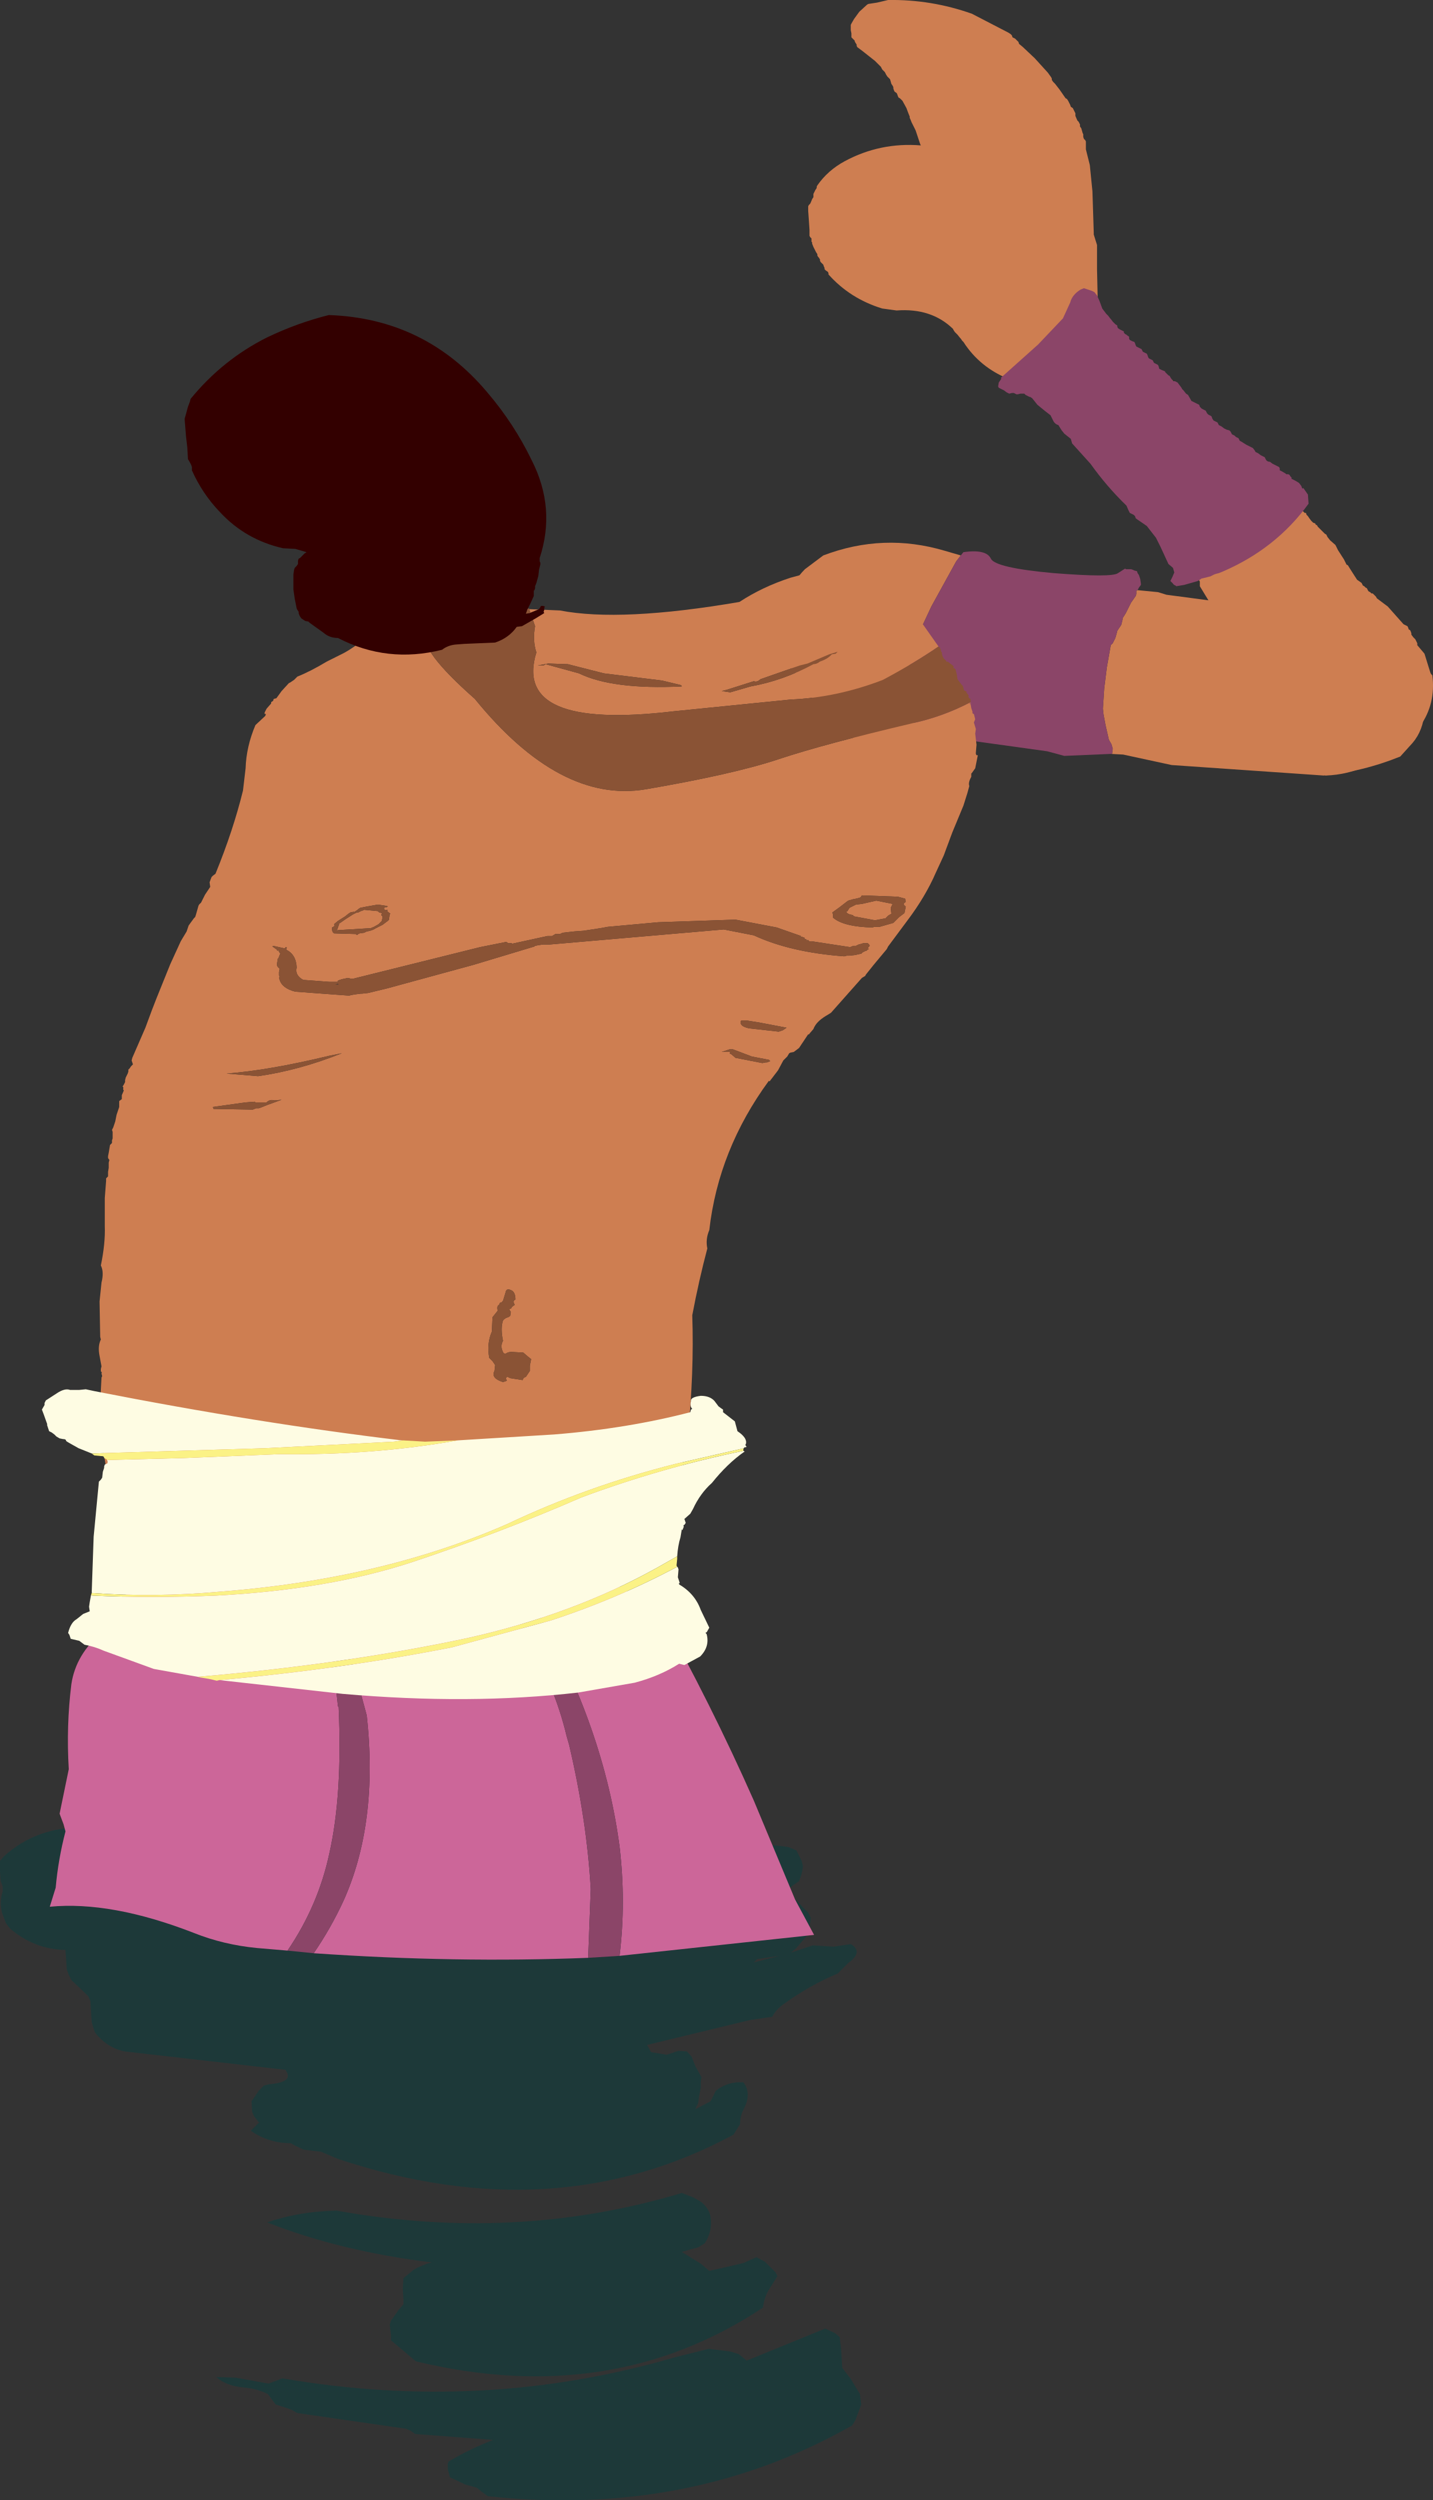 <?xml version="1.0" encoding="UTF-8" standalone="no"?>
<svg xmlns:xlink="http://www.w3.org/1999/xlink" height="190.85px" width="109.4px" xmlns="http://www.w3.org/2000/svg">
  <rect width="100%" height="100%" fill="#333333" stroke="none"/>
  <g transform="matrix(1.0, 0.0, 0.0, 1.0, 32.7, 82.8)">
    <path d="M37.9 -26.15 L36.4 -25.9 Q32.9 -25.0 30.05 -28.8 L29.35 -29.45 28.8 -30.1 28.7 -30.25 28.65 -30.4 28.7 -30.55 28.65 -30.65 28.55 -30.75 28.4 -30.8 28.35 -30.95 28.3 -31.05 28.15 -31.2 28.1 -31.3 28.05 -31.4 28.0 -31.55 27.85 -31.7 27.75 -31.75 27.75 -31.9 27.55 -32.4 27.3 -33.1 27.15 -33.6 27.15 -33.75 27.2 -34.3 27.2 -34.95 27.2 -35.4 27.2 -35.55 27.3 -35.9 27.35 -36.0 27.35 -36.2 27.35 -36.35 27.4 -36.45 27.35 -36.6 27.45 -37.15 Q27.8 -38.4 28.75 -39.35 L30.15 -40.4 Q34.75 -42.15 39.45 -40.75 L40.65 -40.4 40.3 -39.95 38.4 -36.5 36.95 -33.4 36.95 -33.3 36.95 -33.2 36.9 -33.05 36.85 -32.8 36.75 -32.55 36.75 -32.4 36.7 -32.35 36.75 -32.05 36.7 -31.8 36.6 -31.55 36.6 -31.45 36.6 -31.1 36.6 -30.5 36.65 -30.0 36.6 -29.8 36.65 -29.7 36.65 -29.6 36.7 -29.5 36.75 -29.0 36.95 -28.3 37.2 -27.3 37.45 -26.85 37.4 -26.9 Q37.15 -27.05 37.9 -26.15 M54.15 -37.75 L55.7 -37.6 56.35 -37.4 59.75 -36.95 60.2 -36.95 60.4 -36.85 60.55 -36.85 60.65 -36.85 62.35 -36.7 62.65 -36.7 65.5 -36.25 69.9 -35.6 70.1 -35.5 71.2 -34.85 72.15 -34.2 72.25 -34.05 72.3 -34.0 72.4 -33.85 72.45 -33.7 72.55 -33.6 72.55 -33.45 72.55 -33.35 74.0 -32.5 75.25 -31.05 75.7 -30.5 76.05 -28.45 Q75.95 -27.05 75.15 -26.1 L74.2 -25.05 Q71.35 -23.9 68.35 -23.6 L56.75 -24.4 53.05 -25.2 52.1 -25.25 52.2 -25.25 52.25 -25.65 52.15 -26.0 52.0 -26.25 51.95 -26.35 51.85 -26.8 51.7 -27.45 51.55 -28.25 51.5 -28.7 51.6 -30.25 51.8 -31.85 52.1 -33.55 52.25 -33.7 52.45 -34.1 52.55 -34.45 52.6 -34.65 52.9 -35.1 53.0 -35.5 53.0 -35.6 53.25 -36.0 53.65 -36.8 54.0 -37.3 54.05 -37.45 54.05 -37.55 54.05 -37.7 54.15 -37.75" fill="#ce7e51" fill-rule="evenodd" stroke="none"/>
    <path d="M40.65 -40.4 L40.85 -40.65 Q42.6 -40.9 42.95 -40.15 43.3 -39.45 47.75 -39.05 52.2 -38.7 52.65 -39.05 L53.2 -39.4 53.25 -39.35 53.4 -39.35 53.65 -39.35 53.8 -39.3 53.9 -39.25 54.1 -39.2 54.15 -39.05 54.25 -38.9 54.35 -38.6 54.4 -38.25 54.4 -38.15 54.25 -37.95 54.2 -37.85 54.15 -37.75 54.05 -37.7 54.05 -37.55 54.05 -37.45 54.0 -37.3 53.65 -36.8 53.25 -36.0 53.0 -35.6 53.0 -35.5 52.9 -35.1 52.6 -34.65 52.55 -34.45 52.45 -34.1 52.25 -33.7 52.1 -33.55 51.8 -31.85 51.6 -30.25 51.5 -28.7 51.55 -28.25 51.7 -27.45 51.85 -26.8 51.95 -26.35 52.0 -26.25 52.15 -26.0 52.25 -25.65 52.2 -25.25 52.1 -25.25 48.55 -25.1 47.25 -25.45 39.7 -26.5 39.65 -26.5 Q38.7 -25.75 37.9 -26.15 37.15 -27.05 37.4 -26.9 L37.45 -26.85 37.2 -27.3 36.95 -28.3 36.75 -29.0 36.7 -29.5 36.65 -29.6 36.65 -29.7 36.6 -29.8 36.65 -30.0 36.6 -30.5 36.6 -31.1 36.6 -31.45 36.6 -31.55 36.7 -31.8 36.75 -32.05 36.7 -32.35 36.75 -32.4 36.75 -32.55 36.85 -32.8 36.9 -33.05 36.95 -33.2 36.95 -33.3 36.95 -33.4 38.4 -36.5 40.3 -39.95 40.65 -40.4" fill="#8b4568" fill-rule="evenodd" stroke="none"/>
    <path d="M43.8 -55.35 L43.7 -55.45 43.7 -55.55 43.65 -55.7 43.55 -56.05 43.45 -56.25 Q43.4 -57.0 43.75 -57.85 43.9 -58.55 44.45 -59.15 L45.9 -60.1 46.85 -60.4 46.95 -60.4 47.1 -60.35 47.2 -60.35 47.35 -60.3 47.5 -60.3 47.6 -60.25 47.7 -60.2 47.8 -60.15 47.9 -60.1 48.05 -60.1 48.15 -60.15 48.95 -59.7 50.5 -58.85 50.6 -58.8 50.65 -58.7 50.7 -58.6 51.05 -58.45 51.45 -58.05 51.95 -57.75 52.0 -57.65 52.05 -57.55 52.1 -57.45 52.2 -57.4 52.3 -57.35 52.4 -57.3 52.5 -57.25 52.6 -57.2 52.65 -57.15 52.75 -57.0 52.8 -56.95 52.95 -56.85 53.0 -56.85 53.15 -56.75 53.25 -56.7 Q53.25 -56.7 53.35 -56.65 L53.4 -56.55 53.45 -56.45 53.5 -56.35 54.55 -55.5 56.05 -54.15 56.15 -54.1 56.25 -54.05 56.45 -53.95 56.65 -53.85 56.8 -53.8 56.85 -53.7 56.9 -53.6 57.0 -53.5 57.05 -53.45 57.2 -53.4 57.4 -53.15 57.75 -52.8 57.9 -52.4 58.0 -52.35 58.1 -52.3 58.2 -52.2 58.25 -52.15 58.3 -52.0 58.4 -51.95 58.55 -51.9 58.6 -51.85 58.7 -51.7 58.7 -51.65 58.85 -51.45 59.05 -51.3 59.1 -51.2 59.3 -51.1 59.55 -50.85 59.75 -50.45 59.85 -50.4 59.95 -50.3 60.05 -50.3 60.15 -50.2 60.55 -49.75 61.3 -49.15 61.6 -48.95 61.65 -48.85 61.7 -48.75 61.75 -48.65 61.95 -48.55 62.1 -48.35 62.4 -48.15 62.5 -48.1 62.55 -48.05 62.6 -47.9 62.7 -47.85 62.8 -47.8 62.9 -47.75 63.0 -47.65 63.1 -47.6 63.2 -47.55 63.25 -47.45 63.3 -47.35 63.35 -47.25 63.45 -47.2 63.55 -47.15 63.65 -47.1 63.75 -47.05 63.8 -46.9 63.85 -46.8 63.9 -46.75 64.05 -46.7 64.15 -46.65 64.3 -46.45 64.45 -46.15 64.7 -45.75 64.8 -45.7 64.9 -45.65 64.95 -45.55 65.0 -45.45 65.1 -45.4 65.2 -45.35 65.3 -45.3 65.4 -45.25 65.5 -45.15 65.6 -45.05 65.75 -44.85 65.85 -44.65 65.95 -44.55 66.0 -44.5 66.15 -44.45 66.2 -44.35 66.25 -44.3 66.3 -44.2 66.5 -44.05 66.65 -43.9 66.9 -43.65 67.0 -43.65 67.05 -43.5 67.15 -43.4 67.25 -43.25 67.4 -43.05 67.5 -42.95 67.55 -42.9 67.7 -42.85 67.75 -42.75 67.85 -42.7 67.9 -42.6 68.05 -42.45 68.2 -42.3 68.45 -42.05 68.55 -42.0 68.65 -41.8 68.85 -41.55 69.25 -41.2 69.45 -40.8 69.9 -40.1 70.05 -39.8 70.1 -39.7 70.2 -39.65 70.45 -39.25 70.9 -38.55 71.25 -38.3 71.3 -38.2 71.35 -38.1 71.45 -38.05 71.55 -37.95 71.65 -37.9 71.7 -37.8 71.75 -37.7 71.8 -37.65 71.9 -37.6 72.0 -37.5 72.1 -37.5 72.2 -37.4 72.35 -37.25 72.4 -37.15 72.45 -37.1 73.25 -36.5 74.45 -35.15 74.55 -35.1 74.65 -35.05 74.75 -35.0 74.8 -34.9 74.85 -34.75 74.95 -34.7 75.0 -34.6 75.05 -34.45 75.05 -34.35 75.2 -34.15 75.35 -34.0 75.5 -33.7 75.5 -33.55 76.05 -32.9 76.5 -31.45 76.55 -31.35 76.65 -31.25 Q77.2 -26.9 71.8 -24.4 70.2 -23.65 68.5 -23.6 L68.4 -23.65 68.2 -23.65 68.15 -23.7 67.95 -23.65 67.8 -23.7 67.05 -24.15 65.5 -24.9 65.4 -24.95 64.85 -25.85 Q64.45 -26.65 64.5 -27.7 L64.4 -27.8 64.35 -27.85 64.3 -28.15 64.3 -28.45 64.3 -28.75 64.2 -28.85 64.15 -28.95 64.05 -29.55 63.75 -30.25 63.6 -30.4 63.25 -31.65 62.35 -33.0 Q61.2 -34.25 60.3 -35.75 L58.9 -38.05 58.9 -38.25 58.9 -38.4 58.85 -38.5 58.75 -38.6 58.65 -38.65 58.5 -38.85 58.45 -39.05 58.25 -39.4 58.2 -39.45 58.1 -39.5 58.05 -39.65 58.0 -39.75 58.0 -39.9 57.75 -40.1 57.45 -40.5 57.2 -40.8 57.05 -40.85 57.0 -40.9 56.9 -41.15 56.7 -41.35 56.45 -41.6 56.35 -41.65 56.25 -41.85 56.15 -42.05 55.9 -42.25 55.8 -42.3 55.8 -42.45 55.75 -42.6 55.7 -42.7 55.65 -42.8 55.35 -43.05 Q55.2 -43.25 55.15 -43.55 L54.7 -43.9 54.6 -44.0 54.55 -44.1 54.5 -44.2 54.4 -44.25 54.3 -44.3 54.2 -44.4 54.15 -44.45 54.1 -44.6 53.9 -44.75 53.7 -44.85 53.45 -45.05 53.45 -45.15 53.3 -45.2 53.2 -45.3 53.05 -45.45 52.95 -45.65 52.65 -45.8 52.2 -46.15 51.85 -46.65 51.8 -46.7 51.65 -46.75 51.6 -46.8 51.5 -46.9 51.45 -47.0 51.35 -47.05 51.25 -47.15 51.15 -47.2 51.05 -47.4 50.85 -47.55 50.6 -47.7 50.5 -47.75 50.45 -47.9 50.4 -48.0 50.3 -48.05 50.2 -48.1 50.15 -48.2 50.05 -48.3 50.0 -48.35 49.85 -48.5 49.8 -48.5 49.65 -48.7 49.45 -49.0 49.2 -49.4 49.1 -49.45 49.0 -49.5 48.9 -49.55 48.9 -49.65 48.9 -49.8 48.85 -49.95 48.6 -50.2 48.2 -50.6 47.9 -51.1 47.8 -51.15 47.7 -51.2 47.6 -51.25 47.5 -51.3 47.4 -51.35 47.35 -51.45 47.3 -51.65 47.2 -51.7 47.1 -51.75 47.0 -51.8 46.9 -51.85 46.85 -51.95 46.8 -52.05 46.75 -52.1 46.6 -52.15 46.55 -52.3 46.5 -52.4 46.4 -52.45 46.35 -52.5 46.25 -52.6 46.2 -52.75 46.1 -52.8 46.0 -52.85 45.9 -52.95 45.85 -53.0 45.8 -53.1 45.65 -53.3 45.55 -53.45 45.45 -53.5 45.35 -53.55 45.25 -53.7 45.2 -53.8 45.15 -53.85 Q45.05 -53.9 45.05 -53.9 L44.95 -53.95 44.9 -54.05 44.85 -54.15 44.7 -54.25 44.6 -54.35 44.55 -54.4 44.45 -54.5 44.4 -54.55 44.35 -54.7 44.25 -54.75 44.15 -54.8 44.1 -54.9 44.05 -55.0 43.95 -55.2 43.8 -55.35" fill="#ce7e51" fill-rule="evenodd" stroke="none"/>
    <path d="M44.45 -80.2 L44.55 -80.1 44.6 -79.95 44.8 -79.85 44.9 -79.75 45.0 -79.65 45.05 -79.6 45.1 -79.45 45.4 -79.2 46.3 -78.35 47.3 -77.25 47.55 -76.9 47.6 -76.8 47.6 -76.7 47.7 -76.55 47.85 -76.4 48.2 -75.95 48.65 -75.3 48.75 -75.25 48.85 -75.1 48.9 -75.0 48.95 -74.9 49.0 -74.8 49.05 -74.65 49.2 -74.55 49.25 -74.45 49.3 -74.35 49.35 -74.25 49.4 -74.15 49.4 -73.95 49.55 -73.6 49.65 -73.5 49.7 -73.4 49.75 -73.3 49.75 -73.15 49.85 -73.0 49.95 -72.65 50.0 -72.55 50.0 -72.45 50.0 -72.35 50.05 -72.2 50.15 -72.1 50.2 -72.0 50.2 -71.95 50.2 -71.7 50.2 -71.4 50.5 -70.2 50.7 -68.2 50.8 -65.05 50.8 -64.9 51.05 -64.1 51.05 -62.25 51.1 -60.0 51.15 -59.4 51.2 -59.3 51.35 -59.2 51.5 -59.05 51.6 -58.95 51.75 -58.7 51.85 -58.15 51.85 -57.5 51.9 -57.3 51.95 -57.2 52.1 -57.05 52.2 -56.95 52.3 -56.85 52.3 -56.75 52.3 -56.6 52.2 -56.6 52.1 -56.45 51.9 -56.35 51.9 -56.25 51.9 -56.1 51.9 -56.0 51.9 -55.8 51.9 -55.5 51.85 -55.15 51.8 -55.05 51.65 -54.95 51.65 -54.85 51.6 -54.75 Q48.5 -52.05 44.35 -53.85 42.1 -54.75 40.85 -56.7 L40.75 -56.8 40.65 -56.95 40.6 -57.0 40.4 -57.25 40.2 -57.45 40.1 -57.6 40.05 -57.7 Q38.4 -59.3 35.75 -59.1 L34.65 -59.25 Q32.2 -60.0 30.55 -61.85 L30.55 -61.95 30.5 -62.05 30.35 -62.15 30.25 -62.25 30.25 -62.35 30.2 -62.45 30.15 -62.6 30.05 -62.7 29.95 -62.8 29.9 -62.9 29.9 -63.0 29.8 -63.15 29.75 -63.2 29.7 -63.3 29.7 -63.4 29.6 -63.55 29.55 -63.65 29.5 -63.75 29.4 -63.95 29.3 -64.2 29.3 -64.3 29.25 -64.35 29.25 -64.5 29.25 -64.6 29.15 -64.7 29.1 -64.8 29.1 -64.9 29.1 -65.25 29.05 -66.0 29.0 -66.7 29.0 -67.05 29.05 -67.15 29.15 -67.25 29.2 -67.35 29.3 -67.6 29.4 -67.75 29.4 -67.9 29.4 -68.0 29.45 -68.1 29.5 -68.2 29.55 -68.3 29.65 -68.45 29.65 -68.55 29.7 -68.65 Q30.5 -69.8 31.8 -70.5 34.5 -71.95 37.6 -71.7 L37.55 -71.8 37.45 -72.1 37.2 -72.85 36.9 -73.45 36.8 -73.7 36.75 -73.8 36.75 -73.9 36.65 -74.15 36.5 -74.55 36.2 -75.1 36.1 -75.2 36.0 -75.3 35.9 -75.35 35.85 -75.45 35.8 -75.6 35.75 -75.7 35.6 -75.8 35.55 -75.9 35.5 -76.05 35.5 -76.15 35.45 -76.25 35.35 -76.4 35.25 -76.75 35.15 -76.85 35.05 -76.95 34.95 -77.1 34.9 -77.2 34.85 -77.3 34.75 -77.4 34.65 -77.5 34.6 -77.6 34.55 -77.7 34.45 -77.8 34.1 -78.15 33.15 -78.9 32.75 -79.2 32.7 -79.3 32.7 -79.4 32.6 -79.55 32.55 -79.65 32.55 -79.7 32.45 -79.8 32.3 -79.95 32.3 -80.05 32.3 -80.15 32.3 -80.25 32.25 -80.5 32.25 -80.75 32.25 -80.9 32.3 -81.0 32.5 -81.35 32.9 -81.9 33.5 -82.45 33.6 -82.5 34.25 -82.6 35.1 -82.8 Q38.4 -82.85 41.5 -81.75 L44.3 -80.3 44.45 -80.2" fill="#ce7e51" fill-rule="evenodd" stroke="none"/>
    <path d="M50.05 -60.8 L50.65 -60.6 50.85 -60.5 51.05 -60.25 51.25 -59.8 51.45 -59.25 51.75 -58.85 51.8 -58.8 51.9 -58.7 52.05 -58.5 52.1 -58.45 52.25 -58.25 52.4 -58.1 52.45 -58.05 52.6 -57.95 52.6 -57.85 52.65 -57.75 52.8 -57.65 52.9 -57.6 53.0 -57.55 53.1 -57.5 53.1 -57.4 53.2 -57.3 53.3 -57.25 53.35 -57.2 53.5 -57.1 53.5 -56.95 53.55 -56.85 53.65 -56.8 53.75 -56.75 53.9 -56.7 53.95 -56.6 54.0 -56.45 54.05 -56.35 54.15 -56.3 54.25 -56.25 54.35 -56.2 54.45 -56.15 54.5 -56.05 54.55 -55.95 54.65 -55.9 54.75 -55.85 54.85 -55.8 54.9 -55.7 54.95 -55.55 55.0 -55.45 55.1 -55.4 55.2 -55.35 55.3 -55.3 55.35 -55.2 55.4 -55.1 55.5 -55.05 55.6 -55.0 55.7 -54.95 55.75 -54.85 55.8 -54.65 56.0 -54.55 56.25 -54.45 56.25 -54.4 56.35 -54.3 56.45 -54.2 56.5 -54.15 56.6 -54.1 56.65 -54.0 56.75 -53.85 56.8 -53.75 56.9 -53.7 57.0 -53.7 57.1 -53.65 57.2 -53.6 57.5 -53.2 57.55 -53.1 57.65 -53.0 57.85 -52.75 58.0 -52.65 58.2 -52.3 58.25 -52.2 58.35 -52.15 58.45 -52.1 58.55 -52.05 58.65 -52.0 58.75 -51.95 58.85 -51.9 58.9 -51.75 58.95 -51.7 59.05 -51.6 59.15 -51.55 59.25 -51.5 59.35 -51.45 59.4 -51.35 59.45 -51.25 59.55 -51.15 59.65 -51.1 59.75 -51.05 59.8 -51.0 59.85 -50.85 59.95 -50.7 Q59.95 -50.7 60.05 -50.65 L60.15 -50.6 60.25 -50.55 60.3 -50.45 60.35 -50.35 60.55 -50.25 60.75 -50.1 60.85 -50.05 60.95 -50.0 61.15 -49.95 61.25 -49.85 61.3 -49.75 61.35 -49.65 61.45 -49.6 61.55 -49.55 61.65 -49.45 61.75 -49.4 61.85 -49.35 61.9 -49.25 61.95 -49.15 62.05 -49.1 62.45 -48.85 62.55 -48.8 62.65 -48.75 62.85 -48.65 62.95 -48.6 63.1 -48.4 63.15 -48.3 63.35 -48.2 63.55 -48.05 63.65 -48.0 63.75 -47.95 63.85 -47.9 63.9 -47.8 63.95 -47.7 Q64.05 -47.55 64.25 -47.55 L64.45 -47.4 64.55 -47.35 64.75 -47.25 64.85 -47.2 64.95 -47.15 65.0 -47.05 65.0 -46.9 65.2 -46.8 65.45 -46.65 65.5 -46.6 65.65 -46.6 65.75 -46.55 65.8 -46.45 65.9 -46.35 65.9 -46.25 66.2 -46.1 66.45 -45.95 66.5 -45.9 66.65 -45.7 66.7 -45.55 66.75 -45.5 66.8 -45.55 67.15 -45.05 67.2 -44.35 Q64.7 -40.9 60.6 -39.15 L60.35 -39.05 60.15 -39.0 60.0 -38.95 59.7 -38.8 59.1 -38.65 59.05 -38.65 58.75 -38.45 57.7 -38.15 57.1 -38.05 57.05 -38.1 Q56.9 -38.15 56.85 -38.25 L56.65 -38.45 56.8 -38.75 56.95 -39.1 56.85 -39.45 56.5 -39.75 55.9 -41.05 55.55 -41.75 54.85 -42.65 54.05 -43.2 54.0 -43.25 53.95 -43.4 53.85 -43.5 53.75 -43.55 53.65 -43.6 53.55 -43.65 53.45 -43.85 53.3 -44.2 Q51.8 -45.65 50.55 -47.4 L49.15 -48.95 49.05 -49.3 48.55 -49.7 48.35 -49.95 48.1 -50.35 Q47.9 -50.4 47.75 -50.6 L47.5 -51.1 47.05 -51.45 46.5 -51.9 46.1 -52.4 45.95 -52.5 45.9 -52.5 45.8 -52.55 45.6 -52.65 45.5 -52.75 45.35 -52.75 45.2 -52.75 45.0 -52.7 44.9 -52.7 44.8 -52.75 44.7 -52.8 44.55 -52.8 44.35 -52.75 44.15 -52.85 43.95 -53.0 43.85 -53.05 43.75 -53.1 43.55 -53.2 43.5 -53.3 43.55 -53.6 43.75 -53.9 43.7 -53.95 46.55 -56.5 48.45 -58.5 49.0 -59.7 Q49.15 -60.3 49.8 -60.7 L50.05 -60.8" fill="#8b4568" fill-rule="evenodd" stroke="none"/>
    <path d="M7.7 -36.3 L10.05 -36.2 Q14.7 -35.3 23.75 -36.85 25.5 -38.0 27.65 -38.7 L29.5 -39.2 29.85 -39.35 30.75 -39.45 31.05 -39.45 31.4 -39.5 34.1 -38.9 35.45 -37.8 35.45 -37.7 35.45 -37.5 37.4 -35.65 38.95 -33.45 Q37.05 -32.15 34.7 -30.9 31.2 -29.55 27.65 -29.4 L18.7 -28.5 Q6.4 -27.05 8.25 -33.0 7.95 -33.9 8.15 -35.0 L7.7 -36.3 M41.4 -29.2 Q41.25 -29.1 41.45 -29.15 L41.4 -29.1 Q41.2 -29.1 41.4 -29.05 L41.45 -28.75 41.55 -28.45 Q41.5 -28.4 41.6 -28.3 L41.65 -28.3 41.75 -27.9 41.65 -27.65 41.8 -27.15 41.75 -26.8 41.85 -25.95 41.8 -25.35 41.8 -25.25 41.85 -25.15 41.95 -25.15 41.75 -24.15 41.5 -23.8 41.45 -23.75 41.45 -23.65 41.45 -23.5 Q41.2 -23.05 41.3 -22.8 L41.15 -22.25 40.85 -21.3 40.0 -19.25 39.35 -17.5 38.75 -16.2 Q37.95 -14.35 36.55 -12.5 L35.1 -10.55 35.0 -10.35 34.0 -9.15 33.4 -8.4 33.35 -8.3 33.1 -8.15 30.75 -5.5 30.6 -5.4 30.35 -5.25 Q29.6 -4.8 29.4 -4.25 L29.1 -3.9 Q29.05 -3.8 29.0 -3.85 L28.3 -2.8 27.9 -2.5 27.65 -2.45 27.55 -2.4 27.4 -2.15 27.1 -1.85 26.7 -1.1 26.05 -0.25 26.0 -0.3 Q22.15 4.95 21.45 11.1 21.15 11.8 21.3 12.5 20.65 14.95 20.15 17.6 20.3 21.95 19.8 26.9 L18.95 30.85 Q19.0 32.75 17.6 35.1 15.5 37.8 11.95 40.15 10.15 41.05 8.3 42.1 L4.2 42.65 3.6 42.9 2.95 43.05 2.1 42.95 1.4 43.05 0.75 43.2 -0.6 43.15 -5.05 43.45 Q-11.1 43.35 -16.1 41.15 -19.7 39.25 -21.8 36.25 L-21.8 36.1 -21.95 35.85 Q-23.4 34.2 -23.8 31.85 L-24.45 30.2 -25.1 26.1 -25.0 23.3 -24.95 22.35 -24.9 22.25 -24.95 22.05 Q-24.9 21.9 -25.0 21.9 L-25.0 21.7 -24.95 21.5 -25.1 20.7 Q-25.25 19.95 -25.0 19.45 L-25.05 19.25 -25.1 16.55 -24.95 15.1 Q-24.75 14.3 -25.0 13.8 -24.65 12.1 -24.7 10.8 L-24.7 8.65 -24.6 7.35 -24.6 7.15 -24.45 7.0 -24.45 6.85 -24.45 6.65 -24.4 6.35 -24.4 5.95 -24.35 5.75 -24.45 5.6 -24.45 5.45 -24.4 5.2 -24.35 4.9 -24.3 4.6 -24.15 4.45 -24.15 4.25 -24.1 4.1 -24.1 3.8 -24.1 3.6 -24.15 3.45 -24.05 3.25 -24.0 3.1 -23.95 2.95 -23.9 2.8 -23.8 2.3 -23.6 1.7 -23.6 1.35 -23.6 1.25 -23.4 1.1 -23.4 0.9 -23.4 0.8 -23.25 0.45 -23.3 0.35 Q-23.25 0.15 -23.35 0.15 L-23.25 0.0 -23.2 -0.1 -23.15 -0.2 -23.15 -0.35 -23.1 -0.55 -23.0 -0.75 -22.95 -0.85 -22.9 -1.0 -22.9 -1.15 -22.8 -1.25 -22.7 -1.4 -22.55 -1.55 -22.6 -1.7 -22.65 -1.85 -22.6 -2.05 -21.6 -4.35 -21.1 -5.7 -20.75 -6.6 -19.7 -9.2 -18.9 -10.95 -18.45 -11.7 -18.3 -12.15 -17.9 -12.7 -17.8 -12.8 -17.75 -12.95 -17.65 -13.3 -17.55 -13.65 -17.5 -13.75 -17.35 -13.9 -17.05 -14.5 -16.65 -15.1 -16.7 -15.45 -16.55 -15.85 -16.45 -15.95 -16.25 -16.1 Q-14.9 -19.4 -14.15 -22.45 L-13.95 -24.15 Q-13.9 -25.8 -13.2 -27.45 L-12.45 -28.15 Q-12.35 -28.35 -12.5 -28.3 L-12.5 -28.4 -12.35 -28.7 -12.0 -29.1 -12.0 -29.2 -11.85 -29.3 -11.8 -29.45 -11.6 -29.5 -11.2 -30.05 -10.65 -30.65 -10.55 -30.7 -10.25 -30.9 -10.0 -31.15 Q-9.0 -31.55 -7.75 -32.3 L-6.45 -32.95 Q-5.9 -33.25 -5.3 -33.7 -5.15 -33.65 -5.15 -33.75 L-4.65 -33.85 -4.15 -34.0 -4.05 -34.05 -3.9 -34.2 Q-3.8 -34.0 -3.7 -34.25 L-3.4 -34.4 -2.7 -34.55 -2.4 -34.65 Q-2.35 -34.65 -2.05 -34.8 L-1.8 -34.8 -1.65 -34.9 Q-1.5 -34.85 -1.5 -34.95 L1.65 -35.6 1.7 -35.55 2.8 -35.05 Q0.4 -35.55 -0.15 -34.35 -0.7 -33.2 3.55 -29.45 10.05 -21.45 16.6 -22.55 23.3 -23.7 26.75 -24.85 30.2 -26.0 37.0 -27.6 39.3 -28.1 41.4 -29.2 M-15.4 -0.85 L-13.0 -0.65 Q-9.85 -1.1 -6.6 -2.4 L-7.6 -2.2 Q-12.15 -1.1 -15.4 -0.85 M-5.7 -13.2 L-5.95 -13.15 -6.1 -13.05 -6.35 -12.85 -6.9 -12.5 -7.2 -12.25 -7.15 -12.15 -7.25 -12.05 -7.35 -12.0 -7.35 -11.8 -7.3 -11.65 -7.2 -11.55 -5.5 -11.5 Q-5.5 -11.35 -5.35 -11.5 L-5.25 -11.55 -4.9 -11.6 -4.7 -11.7 Q-4.3 -11.75 -4.0 -11.95 L-3.7 -12.1 -3.5 -12.2 -3.1 -12.5 -3.0 -12.6 -3.0 -12.65 -2.95 -13.0 -2.9 -13.05 -3.15 -13.25 -3.1 -13.35 Q-3.45 -13.25 -3.35 -13.55 L-3.2 -13.55 Q-3.0 -13.6 -3.2 -13.65 L-3.85 -13.75 -4.7 -13.6 -5.2 -13.5 -5.35 -13.4 -5.4 -13.35 -5.55 -13.25 Q-5.65 -13.15 -5.7 -13.2 M-5.35 -13.15 L-5.15 -13.25 -5.0 -13.3 -4.9 -13.35 -3.85 -13.25 -3.75 -13.15 -3.55 -13.1 -3.55 -13.05 -3.6 -12.95 -3.5 -12.85 -3.5 -12.75 -3.55 -12.5 -3.8 -12.25 -4.15 -12.05 -4.4 -11.95 -6.85 -11.8 Q-7.1 -11.75 -6.95 -11.85 L-6.85 -12.15 -6.8 -12.25 Q-7.0 -12.2 -6.8 -12.3 L-6.3 -12.65 -5.75 -13.0 -5.65 -13.05 -5.45 -13.15 -5.35 -13.15 M6.35 15.7 Q5.95 15.5 5.9 15.85 L5.7 16.5 5.55 16.65 Q5.5 16.55 5.4 16.8 5.2 16.9 5.3 17.25 L4.9 17.75 4.85 18.85 Q4.45 19.75 4.65 20.85 L4.9 21.1 5.1 21.4 5.05 21.85 Q4.75 22.4 5.7 22.7 L6.0 22.6 Q5.85 22.35 6.05 22.3 L6.25 22.4 7.2 22.55 Q7.25 22.35 7.45 22.3 L7.75 21.85 7.75 21.45 7.85 20.95 7.6 20.75 7.25 20.45 6.35 20.4 Q6.05 20.4 5.9 20.55 L5.75 20.5 Q5.45 20.0 5.7 19.55 5.5 18.6 5.7 18.0 5.85 17.8 6.1 17.75 L6.25 17.65 6.3 17.35 Q6.1 17.1 6.3 17.1 L6.4 16.95 6.6 16.8 Q6.4 16.5 6.65 16.4 6.65 15.85 6.35 15.7 M24.7 -2.15 L23.25 -2.7 23.0 -2.7 22.4 -2.5 22.85 -2.5 23.05 -2.5 Q22.95 -2.35 23.1 -2.35 L23.45 -2.05 25.5 -1.65 25.75 -1.7 25.85 -1.7 26.1 -1.8 26.0 -1.9 24.7 -2.15 M25.25 -4.75 L24.3 -4.9 23.9 -4.9 23.85 -4.85 Q23.75 -4.45 24.5 -4.3 L26.75 -4.05 27.05 -4.15 27.35 -4.35 25.25 -4.75 M32.85 -14.25 L32.65 -14.2 32.4 -14.15 32.05 -14.05 31.4 -13.55 30.85 -13.15 30.9 -12.95 30.9 -12.75 Q31.7 -12.05 33.95 -12.0 L34.0 -12.05 34.45 -12.05 35.15 -12.25 35.5 -12.35 35.95 -12.8 36.35 -13.1 36.45 -13.6 Q36.15 -13.8 36.45 -13.95 L36.4 -14.2 35.85 -14.35 33.1 -14.45 33.0 -14.3 32.85 -14.25 M32.0 -13.25 L32.15 -13.5 32.65 -13.75 33.1 -13.8 34.2 -14.05 35.45 -13.8 35.3 -13.5 35.35 -13.05 35.1 -12.9 34.9 -12.7 34.1 -12.55 32.5 -12.85 32.4 -12.95 Q32.0 -13.0 31.9 -13.2 L32.0 -13.25 M8.75 -10.7 L9.05 -10.7 9.25 -10.7 22.55 -11.85 24.85 -11.4 Q27.65 -10.1 31.75 -9.8 L31.95 -9.85 32.15 -9.85 32.6 -9.9 32.8 -9.95 33.05 -10.0 33.15 -10.1 33.35 -10.2 33.5 -10.25 Q33.45 -10.3 33.65 -10.35 L33.55 -10.4 33.6 -10.5 33.7 -10.6 33.65 -10.7 33.55 -10.8 33.2 -10.8 33.05 -10.75 32.85 -10.7 32.65 -10.6 32.45 -10.6 32.2 -10.5 29.25 -10.95 Q29.05 -10.9 29.0 -11.05 28.85 -11.0 28.85 -11.1 28.7 -11.1 28.7 -11.25 L28.6 -11.25 28.55 -11.3 Q28.4 -11.25 28.45 -11.35 L26.6 -12.0 23.45 -12.6 17.55 -12.4 13.7 -12.05 13.15 -11.95 11.85 -11.75 11.15 -11.7 10.25 -11.6 10.05 -11.5 9.7 -11.5 9.45 -11.35 9.1 -11.35 6.35 -10.75 6.3 -10.75 6.4 -10.8 6.1 -10.8 5.95 -10.9 3.95 -10.5 -5.7 -8.1 -5.95 -8.1 -6.15 -8.15 -6.6 -8.05 -6.9 -7.95 -6.9 -7.9 -6.95 -7.85 -7.55 -7.85 -9.55 -8.0 Q-10.2 -8.35 -10.05 -8.95 -10.1 -9.95 -10.85 -10.3 -10.75 -10.55 -10.9 -10.5 L-10.95 -10.4 -11.85 -10.6 -11.9 -10.55 -11.55 -10.3 Q-11.6 -10.2 -11.45 -10.25 L-11.4 -10.15 -11.3 -10.0 -11.35 -9.9 -11.45 -9.65 -11.5 -9.6 -11.5 -9.55 -11.55 -9.25 -11.55 -9.2 -11.55 -9.1 -11.5 -9.0 -11.35 -8.85 -11.4 -8.6 -11.4 -8.4 -11.4 -8.35 -11.35 -8.25 -11.4 -8.15 -11.35 -8.0 Q-11.15 -7.35 -10.15 -7.1 L-6.05 -6.8 -5.85 -6.85 -5.55 -6.9 -5.15 -6.95 -5.05 -6.95 -4.6 -7.0 -3.15 -7.35 3.45 -9.15 8.1 -10.55 8.15 -10.6 8.4 -10.65 8.75 -10.7 M8.6 -32.0 L8.8 -32.0 8.95 -32.1 11.5 -31.4 Q14.05 -30.15 19.35 -30.4 L19.3 -30.5 17.85 -30.85 13.4 -31.4 10.65 -32.1 9.15 -32.15 8.35 -32.0 8.6 -32.0 M22.8 -30.15 L22.4 -30.05 23.05 -29.95 24.6 -30.4 Q27.1 -30.85 29.4 -32.1 29.65 -32.1 29.9 -32.3 30.5 -32.5 30.8 -32.85 L31.1 -32.9 31.25 -33.05 30.6 -32.85 28.95 -32.15 28.35 -32.0 25.35 -30.95 Q25.1 -30.7 24.85 -30.8 L22.8 -30.15 M-11.75 1.2 Q-12.1 1.1 -12.35 1.35 L-12.7 1.35 -12.85 1.35 -13.0 1.35 -13.2 1.35 -13.25 1.3 -13.95 1.35 -16.45 1.7 -16.4 1.85 -13.5 1.9 -13.4 1.9 -13.15 1.8 -12.95 1.8 -12.8 1.75 -12.3 1.55 -11.2 1.15 -11.75 1.2" fill="#ce7e51" fill-rule="evenodd" stroke="none"/>
    <path d="M38.95 -33.45 Q39.0 -33.35 39.05 -33.4 L39.15 -33.1 Q39.1 -33.0 39.2 -33.05 39.2 -32.6 39.55 -32.35 39.5 -32.25 39.65 -32.3 L40.1 -31.95 40.1 -31.9 40.1 -31.85 Q40.05 -31.75 40.15 -31.8 L40.25 -31.7 40.35 -31.3 40.4 -30.95 40.7 -30.55 40.8 -30.45 40.9 -30.1 41.1 -30.0 Q41.05 -29.85 41.15 -29.9 L41.15 -29.8 41.2 -29.8 41.25 -29.7 Q41.2 -29.55 41.3 -29.6 L41.25 -29.55 Q41.3 -29.45 41.35 -29.5 L41.4 -29.4 41.4 -29.2 Q39.3 -28.1 37.0 -27.6 30.2 -26.0 26.75 -24.85 23.3 -23.7 16.6 -22.55 10.05 -21.45 3.55 -29.45 -0.7 -33.2 -0.15 -34.35 0.4 -35.55 2.8 -35.05 L1.7 -35.55 1.9 -35.65 2.0 -35.6 2.15 -35.7 2.25 -35.7 2.3 -35.75 7.45 -36.35 7.7 -36.35 7.7 -36.3 8.15 -35.0 Q7.95 -33.9 8.25 -33.0 6.4 -27.05 18.7 -28.5 L27.65 -29.4 Q31.2 -29.55 34.7 -30.9 37.05 -32.15 38.95 -33.45 M22.8 -30.15 L24.85 -30.8 Q25.1 -30.7 25.35 -30.95 L28.35 -32.0 28.95 -32.15 30.6 -32.85 31.25 -33.05 31.1 -32.9 30.8 -32.85 Q30.5 -32.5 29.9 -32.3 29.65 -32.1 29.4 -32.1 27.1 -30.85 24.6 -30.4 L23.05 -29.95 22.4 -30.05 22.8 -30.15 M8.6 -32.0 L8.35 -32.0 9.15 -32.15 10.65 -32.1 13.4 -31.4 17.85 -30.85 19.3 -30.5 19.35 -30.4 Q14.05 -30.15 11.5 -31.4 L8.95 -32.1 8.8 -32.0 8.6 -32.0 M8.75 -10.7 L8.4 -10.65 8.15 -10.6 8.1 -10.55 3.45 -9.15 -3.15 -7.35 -4.6 -7.0 -5.05 -6.95 -5.15 -6.95 -5.55 -6.9 -5.85 -6.85 -6.05 -6.8 -10.15 -7.1 Q-11.15 -7.35 -11.35 -8.0 L-11.4 -8.15 -11.35 -8.25 -11.4 -8.35 -11.4 -8.4 -11.4 -8.6 -11.35 -8.85 -11.5 -9.0 -11.55 -9.1 -11.55 -9.2 -11.55 -9.25 -11.5 -9.55 -11.5 -9.6 -11.45 -9.65 -11.35 -9.9 -11.3 -10.0 -11.4 -10.15 -11.45 -10.25 Q-11.6 -10.2 -11.55 -10.3 L-11.9 -10.55 -11.85 -10.6 -10.95 -10.4 -10.9 -10.5 Q-10.75 -10.55 -10.85 -10.3 -10.1 -9.95 -10.05 -8.95 -10.2 -8.35 -9.55 -8.0 L-7.55 -7.85 -6.95 -7.85 -6.9 -7.9 -6.9 -7.95 -6.6 -8.05 -6.15 -8.15 -5.95 -8.1 -5.7 -8.1 3.95 -10.5 5.95 -10.9 6.1 -10.8 6.4 -10.8 6.3 -10.75 6.35 -10.75 9.1 -11.35 9.45 -11.35 9.7 -11.5 10.05 -11.5 10.25 -11.6 11.15 -11.7 11.85 -11.75 13.15 -11.95 13.7 -12.05 17.55 -12.4 23.45 -12.6 26.6 -12.0 28.45 -11.35 Q28.4 -11.25 28.55 -11.3 L28.6 -11.25 28.7 -11.25 Q28.7 -11.1 28.85 -11.1 28.85 -11.0 29.0 -11.05 29.05 -10.9 29.25 -10.95 L32.2 -10.5 32.45 -10.6 32.65 -10.6 32.85 -10.7 33.05 -10.75 33.2 -10.8 33.55 -10.8 33.65 -10.7 33.7 -10.6 33.6 -10.5 33.55 -10.4 33.65 -10.35 Q33.45 -10.3 33.5 -10.25 L33.35 -10.2 33.15 -10.1 33.05 -10.0 32.8 -9.95 32.6 -9.9 32.15 -9.85 31.95 -9.85 31.75 -9.8 Q27.65 -10.1 24.85 -11.4 L22.55 -11.85 9.25 -10.7 9.05 -10.7 8.75 -10.7 M32.0 -13.25 L31.9 -13.2 Q32.0 -13.0 32.4 -12.95 L32.5 -12.85 34.1 -12.55 34.9 -12.7 35.1 -12.9 35.35 -13.05 35.3 -13.5 35.45 -13.8 34.2 -14.05 33.1 -13.8 32.65 -13.75 32.15 -13.5 32.0 -13.25 M32.85 -14.25 L33.0 -14.3 33.1 -14.45 35.85 -14.35 36.4 -14.2 36.45 -13.95 Q36.15 -13.8 36.45 -13.6 L36.35 -13.1 35.95 -12.8 35.5 -12.35 35.15 -12.25 34.45 -12.05 34.0 -12.05 33.95 -12.0 Q31.7 -12.05 30.9 -12.75 L30.9 -12.95 30.85 -13.15 31.4 -13.55 32.05 -14.05 32.4 -14.15 32.65 -14.2 32.85 -14.25 M25.25 -4.75 L27.35 -4.35 27.05 -4.15 26.75 -4.05 24.5 -4.3 Q23.75 -4.45 23.85 -4.85 L23.9 -4.9 24.3 -4.9 25.25 -4.75 M24.7 -2.15 L26.0 -1.9 26.1 -1.8 25.85 -1.7 25.75 -1.7 25.5 -1.65 23.45 -2.05 23.1 -2.35 Q22.95 -2.35 23.05 -2.5 L22.85 -2.5 22.4 -2.5 23.0 -2.7 23.25 -2.7 24.7 -2.15 M6.35 15.7 Q6.65 15.85 6.65 16.4 6.4 16.5 6.6 16.8 L6.4 16.95 6.3 17.1 Q6.1 17.1 6.3 17.35 L6.25 17.65 6.1 17.75 Q5.85 17.8 5.7 18.0 5.5 18.6 5.7 19.55 5.45 20.0 5.75 20.5 L5.9 20.55 Q6.05 20.4 6.35 20.4 L7.25 20.45 7.6 20.75 7.85 20.95 7.75 21.45 7.75 21.85 7.45 22.3 Q7.25 22.35 7.2 22.55 L6.25 22.4 6.05 22.3 Q5.85 22.35 6.0 22.6 L5.7 22.7 Q4.75 22.4 5.05 21.85 L5.1 21.4 4.9 21.1 4.65 20.85 Q4.45 19.75 4.85 18.85 L4.9 17.75 5.3 17.25 Q5.2 16.9 5.4 16.8 5.5 16.55 5.55 16.65 L5.7 16.5 5.9 15.85 Q5.95 15.5 6.35 15.7 M-5.35 -13.15 L-5.45 -13.15 -5.65 -13.05 -5.75 -13.0 -6.3 -12.65 -6.8 -12.3 Q-7.0 -12.2 -6.8 -12.25 L-6.85 -12.15 -6.95 -11.85 Q-7.1 -11.75 -6.85 -11.8 L-4.4 -11.95 -4.15 -12.05 -3.8 -12.25 -3.55 -12.5 -3.5 -12.75 -3.5 -12.85 -3.6 -12.95 -3.55 -13.05 -3.55 -13.1 -3.75 -13.15 -3.85 -13.25 -4.9 -13.35 -5.0 -13.3 -5.15 -13.25 -5.35 -13.15 M-5.7 -13.2 Q-5.65 -13.15 -5.55 -13.25 L-5.4 -13.35 -5.35 -13.4 -5.2 -13.5 -4.7 -13.6 -3.85 -13.75 -3.2 -13.65 Q-3.0 -13.6 -3.2 -13.55 L-3.35 -13.55 Q-3.45 -13.25 -3.1 -13.35 L-3.15 -13.25 -2.9 -13.05 -2.95 -13.0 -3.0 -12.65 -3.0 -12.6 -3.1 -12.5 -3.5 -12.2 -3.7 -12.1 -4.0 -11.95 Q-4.3 -11.75 -4.7 -11.7 L-4.9 -11.6 -5.25 -11.55 -5.35 -11.5 Q-5.5 -11.35 -5.5 -11.5 L-7.2 -11.55 -7.3 -11.65 -7.35 -11.8 -7.35 -12.0 -7.25 -12.05 -7.15 -12.15 -7.2 -12.25 -6.9 -12.5 -6.35 -12.85 -6.1 -13.05 -5.95 -13.15 -5.7 -13.2 M-15.4 -0.85 Q-12.15 -1.1 -7.6 -2.2 L-6.6 -2.4 Q-9.85 -1.1 -13.0 -0.65 L-15.4 -0.85 M-6.85 -7.65 L-6.9 -7.7 -7.1 -7.65 -6.85 -7.65 M-11.75 1.2 L-11.2 1.15 -12.3 1.55 -12.8 1.75 -12.95 1.8 -13.15 1.8 -13.4 1.9 -13.5 1.9 -16.4 1.85 -16.45 1.7 -13.95 1.35 -13.25 1.3 -13.2 1.35 -13.0 1.35 -12.85 1.35 -12.7 1.35 -12.35 1.35 Q-12.1 1.1 -11.75 1.2" fill="#8a5335" fill-rule="evenodd" stroke="none"/>
    <path d="M-11.15 55.6 L-11.15 55.55 7.9 57.65 17.05 58.05 17.6 57.7 18.6 57.4 19.25 57.55 20.1 57.8 20.65 58.05 24.0 58.2 Q25.7 57.9 27.5 58.2 L28.1 58.45 28.3 58.85 28.5 59.25 28.6 59.65 28.55 60.0 28.45 60.4 28.3 60.8 27.5 61.35 26.7 61.7 27.85 62.0 28.65 62.85 29.0 63.2 29.2 63.6 29.15 64.0 29.1 64.4 29.05 64.8 28.05 65.95 27.7 66.25 29.35 65.7 30.95 65.8 32.25 65.6 Q33.25 66.2 32.05 67.05 L31.25 67.85 Q29.1 68.75 27.1 70.2 26.55 70.6 26.25 71.15 L24.55 71.4 16.7 73.3 16.9 73.65 17.0 73.85 18.2 74.05 19.1 73.75 19.75 73.8 20.1 74.2 20.4 74.95 20.85 75.75 20.8 76.15 20.8 76.55 20.65 77.35 20.6 77.75 20.4 78.15 20.4 78.2 21.55 77.6 21.75 77.2 21.95 76.8 Q22.7 76.2 23.65 76.15 L24.05 76.15 Q24.7 77.0 24.1 78.15 23.8 78.7 23.8 79.35 L23.55 79.75 23.3 80.15 Q9.65 87.5 -6.9 82.0 L-8.2 81.45 -9.5 81.3 -10.15 81.0 -10.5 80.8 Q-12.2 80.8 -13.55 79.85 L-12.9 79.2 -12.95 79.2 -13.3 78.75 -13.45 78.4 -13.5 77.6 -13.25 77.25 -12.95 76.8 -12.55 76.4 -12.15 76.3 Q-10.3 76.15 -10.85 75.3 L-10.9 75.2 -23.15 73.8 Q-24.5 73.55 -25.45 72.35 L-25.6 71.9 -25.7 71.55 -25.75 70.75 -25.8 69.95 -25.95 69.6 -26.4 69.15 -27.25 68.35 -27.45 67.95 -27.6 67.55 -27.65 66.75 -27.7 66.1 -27.7 66.05 Q-30.1 66.0 -31.95 64.4 L-32.25 64.0 -32.55 63.2 Q-32.75 62.35 -32.5 61.6 L-32.5 61.2 -32.65 60.8 -32.7 60.05 -32.7 59.25 -32.4 58.9 Q-29.9 56.65 -26.4 56.7 L-19.4 56.75 Q-18.45 55.85 -17.0 55.75 L-11.15 55.6 M-7.0 85.95 Q6.7 88.4 19.35 84.6 L20.25 84.95 20.85 85.3 Q21.45 85.8 21.55 86.45 21.7 87.55 21.1 88.45 L20.6 88.75 19.35 89.1 20.8 90.0 21.45 90.55 24.05 89.95 25.05 89.5 25.7 89.85 26.5 90.65 26.65 90.95 26.15 91.75 Q25.65 92.45 25.55 93.35 13.95 101.05 -0.95 97.45 L-1.9 96.65 -2.85 95.85 -2.85 95.45 -2.9 95.05 -2.95 94.65 -2.85 94.35 -2.25 93.5 -1.9 93.1 -1.9 92.7 -1.95 91.9 -1.9 91.1 -1.1 90.45 Q-0.5 90.1 0.25 89.9 -6.7 89.05 -12.3 86.85 -9.85 86.0 -7.0 85.95 M24.85 67.0 L26.8 66.5 25.1 66.75 24.85 67.0 M31.5 96.35 L31.6 97.95 32.25 98.8 32.95 99.95 33.0 100.35 33.05 100.75 32.9 101.15 32.6 101.95 32.35 102.35 Q19.95 109.4 4.55 107.75 L4.0 107.35 3.7 107.1 2.8 106.85 1.65 106.3 1.55 105.9 Q1.45 105.7 1.5 105.5 1.45 105.3 1.55 105.1 3.15 104.15 4.95 103.45 L-1.0 103.0 -1.35 102.75 -1.7 102.6 -10.0 101.4 -10.45 101.15 -10.7 101.05 -11.65 100.75 -11.95 100.35 -12.25 99.95 Q-13.05 99.55 -14.05 99.45 -15.4 99.35 -16.2 98.65 L-14.7 98.7 -12.2 99.15 -11.8 99.0 -11.65 98.95 -11.15 98.75 Q4.25 101.4 18.8 97.15 L21.4 96.5 23.05 96.7 23.7 96.9 24.25 97.35 24.3 97.4 30.3 94.95 31.05 95.3 31.4 95.6 31.5 96.35" fill="#004343" fill-opacity="0.424" fill-rule="evenodd" stroke="none"/>
    <path d="M-16.8 44.9 L-16.8 44.85 -16.65 44.75 Q-16.55 44.9 -16.8 44.9" fill="#817a32" fill-rule="evenodd" stroke="none"/>
    <path d="M-10.75 66.1 L-13.1 65.9 Q-15.65 65.65 -17.9 64.75 -24.2 62.3 -28.9 62.75 L-28.45 61.3 Q-28.25 59.1 -27.7 57.0 L-27.85 56.45 -28.15 55.65 -27.45 52.25 Q-27.65 48.95 -27.25 45.75 -26.9 43.45 -24.9 41.8 L-24.95 41.75 Q-24.4 39.95 -22.6 38.5 -21.15 37.35 -18.75 36.7 L-18.25 36.65 -17.85 36.65 -15.7 36.05 Q-13.6 35.25 -10.6 34.85 L-7.85 34.4 -7.25 34.45 -6.35 34.65 -5.2 34.8 -5.0 34.85 -3.4 34.8 Q5.1 34.8 12.6 37.45 14.8 38.2 16.0 39.3 L16.3 39.35 16.7 39.45 17.0 39.6 17.25 39.7 17.5 39.95 Q21.6 47.3 24.85 54.65 L28.0 62.2 29.45 64.9 14.6 66.5 Q15.1 62.4 14.6 58.15 13.4 49.1 8.3 40.1 L7.85 39.7 Q7.4 39.25 6.6 39.05 5.95 39.15 6.1 39.55 L6.35 40.2 6.6 40.4 6.75 40.55 7.45 42.2 Q9.65 45.9 10.55 49.7 L10.75 50.4 Q12.1 56.15 12.4 61.4 L12.2 66.65 Q2.1 67.05 -8.75 66.3 -7.45 64.4 -6.5 62.35 -3.8 56.4 -4.7 48.15 L-5.75 44.25 -5.9 43.75 -6.2 42.75 -6.3 42.6 -6.55 42.45 -7.1 41.3 -8.4 39.0 Q-8.85 39.35 -8.5 40.05 L-7.4 42.35 -7.45 43.0 -7.15 44.3 -7.3 44.45 -7.35 44.65 -7.05 46.1 -6.9 47.45 -6.85 47.5 Q-6.55 54.2 -7.55 58.65 -8.4 62.65 -10.75 66.1 M-16.8 44.9 Q-16.55 44.9 -16.65 44.75 L-16.8 44.85 -16.8 44.9" fill="#cc6699" fill-rule="evenodd" stroke="none"/>
    <path d="M14.6 66.5 L12.2 66.65 12.4 61.4 Q12.1 56.15 10.75 50.4 L10.55 49.7 Q9.65 45.9 7.45 42.2 L6.75 40.55 6.6 40.4 6.35 40.2 6.1 39.55 Q5.95 39.15 6.6 39.05 7.4 39.25 7.85 39.7 L8.3 40.1 Q13.4 49.1 14.6 58.15 15.1 62.4 14.6 66.5 M-8.75 66.3 L-10.75 66.1 Q-8.4 62.65 -7.55 58.65 -6.55 54.2 -6.85 47.5 L-6.9 47.45 -7.05 46.1 -7.35 44.65 -7.3 44.45 -7.15 44.3 -7.45 43.0 -7.4 42.35 -8.5 40.05 Q-8.85 39.35 -8.4 39.0 L-7.1 41.3 -6.55 42.45 -6.3 42.6 -6.2 42.75 -5.9 43.75 -5.75 44.25 -4.7 48.15 Q-3.8 56.4 -6.5 62.35 -7.45 64.4 -8.75 66.3" fill="#8b4568" fill-rule="evenodd" stroke="none"/>
    <path d="M-15.95 45.45 Q-6.55 44.6 1.8 42.95 L9.35 40.9 Q14.4 39.25 19.0 36.8 L19.05 36.85 19.1 37.0 19.05 37.6 19.2 38.05 Q19.1 38.0 19.15 38.15 20.35 38.85 20.8 40.1 L21.45 41.45 21.25 41.8 Q21.1 41.8 21.25 41.95 21.5 42.9 20.75 43.65 L19.55 44.3 19.15 44.2 Q17.65 45.15 15.75 45.65 L11.45 46.4 Q3.15 47.35 -6.55 46.5 L-15.95 45.45 M19.0 36.0 L17.5 36.85 Q11.05 40.45 2.95 42.25 -6.45 44.25 -17.6 45.2 L-20.95 44.6 -24.8 43.2 Q-25.45 42.9 -26.25 42.75 L-26.65 42.45 -27.3 42.3 -27.4 42.0 -27.5 41.85 Q-27.3 41.05 -26.85 40.8 L-26.35 40.4 -25.85 40.2 -25.9 39.85 -25.85 39.5 -25.75 38.95 -25.65 39.0 Q-21.05 39.2 -16.2 39.0 -7.65 38.55 -1.25 36.45 5.5 34.2 11.7 31.5 17.75 29.25 24.05 27.95 L24.15 28.0 Q22.85 28.9 21.65 30.4 20.75 31.2 20.2 32.4 L20.0 32.75 19.55 33.15 19.6 33.3 19.65 33.45 19.55 33.6 Q19.45 33.6 19.5 33.75 L19.4 34.0 19.35 33.95 19.25 34.55 Q19.05 35.2 19.0 36.0 M-1.95 27.15 L-2.6 27.25 -12.45 27.75 -25.7 28.15 -26.7 27.75 -27.5 27.3 -27.65 27.2 Q-27.65 27.05 -27.9 27.05 L-28.15 27.0 -28.4 26.85 -28.55 26.7 -28.75 26.55 -28.95 26.45 -29.1 26.0 -29.1 25.9 -29.35 25.2 -29.5 24.8 -29.3 24.45 -29.3 24.3 -29.2 24.1 -28.35 23.55 Q-27.75 23.15 -27.35 23.3 L-26.65 23.3 -26.15 23.25 -25.45 23.4 Q-12.95 25.85 -2.05 27.15 L-1.95 27.15 M-24.55 28.65 L-18.65 28.5 -11.3 28.2 Q-4.2 28.3 2.25 27.15 L9.6 26.7 Q15.2 26.25 20.0 25.0 L20.05 24.8 20.15 24.75 Q19.95 24.55 20.05 24.15 20.0 23.85 20.8 23.75 21.5 23.75 21.85 24.15 L22.15 24.55 22.35 24.7 22.5 24.8 22.5 25.0 23.4 25.7 23.6 26.45 Q24.35 26.95 24.25 27.4 L24.2 27.5 24.3 27.65 24.1 27.7 24.1 27.75 18.85 28.95 Q12.1 30.65 6.0 33.55 -3.6 37.75 -15.9 38.7 -20.9 39.15 -25.7 38.8 L-25.55 34.5 -25.15 30.3 -25.0 30.15 -24.9 30.0 -24.85 29.55 -24.75 29.25 -24.75 29.15 -24.7 29.0 -24.5 28.9 Q-24.45 28.7 -24.55 28.65" fill="#fefce3" fill-rule="evenodd" stroke="none"/>
    <path d="M19.0 36.8 Q14.4 39.25 9.35 40.9 L1.8 42.95 Q-6.55 44.6 -15.95 45.45 L-16.15 45.5 -16.55 45.4 -16.8 45.35 -17.4 45.25 -17.6 45.2 Q-6.45 44.25 2.95 42.25 11.05 40.45 17.5 36.85 L19.0 36.0 19.0 36.2 18.95 36.7 19.0 36.8 M24.05 27.95 Q17.75 29.25 11.7 31.5 5.5 34.2 -1.25 36.45 -7.65 38.55 -16.2 39.0 -21.05 39.2 -25.65 39.0 L-25.75 38.95 -25.7 38.8 Q-20.9 39.15 -15.9 38.7 -3.6 37.75 6.0 33.55 12.1 30.65 18.85 28.95 L24.1 27.75 24.05 27.8 24.05 27.9 24.05 27.95 M-25.7 28.15 L-12.45 27.75 -2.6 27.25 -1.95 27.15 -0.25 27.25 2.25 27.15 Q-4.2 28.3 -11.3 28.2 L-18.65 28.5 -24.55 28.65 -24.55 28.6 -24.75 28.5 Q-24.75 28.35 -24.95 28.35 L-25.0 28.35 -25.5 28.3 -25.7 28.15" fill="#fbf286" fill-rule="evenodd" stroke="none"/>
    <path d="M7.9 -47.65 Q9.75 -44.0 8.5 -40.2 L8.5 -40.1 8.5 -39.95 8.55 -39.85 8.55 -39.7 8.45 -39.3 8.4 -38.85 8.25 -38.3 8.15 -38.05 8.15 -37.9 8.1 -37.75 8.05 -37.7 8.05 -37.3 7.8 -36.75 7.55 -36.25 7.45 -35.95 7.75 -36.0 7.85 -36.05 8.45 -36.3 8.55 -36.45 8.6 -36.55 8.75 -36.55 8.9 -36.5 8.85 -36.4 8.85 -36.25 8.8 -36.1 8.85 -36.0 8.2 -35.6 7.15 -35.0 6.75 -34.95 Q6.15 -34.1 5.1 -33.75 L2.75 -33.65 2.1 -33.6 Q1.5 -33.55 1.05 -33.2 -3.15 -32.15 -6.9 -34.1 -7.55 -34.1 -8.0 -34.5 L-9.05 -35.25 -9.15 -35.35 -9.4 -35.4 -9.55 -35.5 -9.7 -35.6 -9.8 -35.75 -9.85 -35.85 -9.9 -36.0 -9.9 -36.1 -10.0 -36.25 -10.05 -36.35 -10.2 -37.1 -10.3 -37.8 -10.3 -38.95 -10.25 -39.3 -10.2 -39.45 -10.05 -39.6 -9.95 -39.75 -9.95 -39.85 -9.95 -40.0 -9.9 -40.15 -9.8 -40.2 -9.65 -40.35 -9.45 -40.55 -9.3 -40.65 -10.15 -40.9 -11.1 -40.95 Q-13.95 -41.6 -15.9 -43.7 -17.25 -45.1 -18.05 -46.9 L-18.05 -47.0 -18.05 -47.15 -18.1 -47.3 -18.2 -47.5 -18.35 -47.75 -18.4 -48.65 -18.5 -49.5 -18.6 -50.75 -18.6 -50.85 -18.5 -51.2 -18.35 -51.75 -18.2 -52.15 -18.15 -52.35 Q-15.7 -55.35 -12.3 -57.05 -10.0 -58.15 -7.6 -58.75 -0.25 -58.5 4.5 -52.85 6.55 -50.45 7.9 -47.65" fill="#330000" fill-rule="evenodd" stroke="none"/>
  </g>
</svg>
